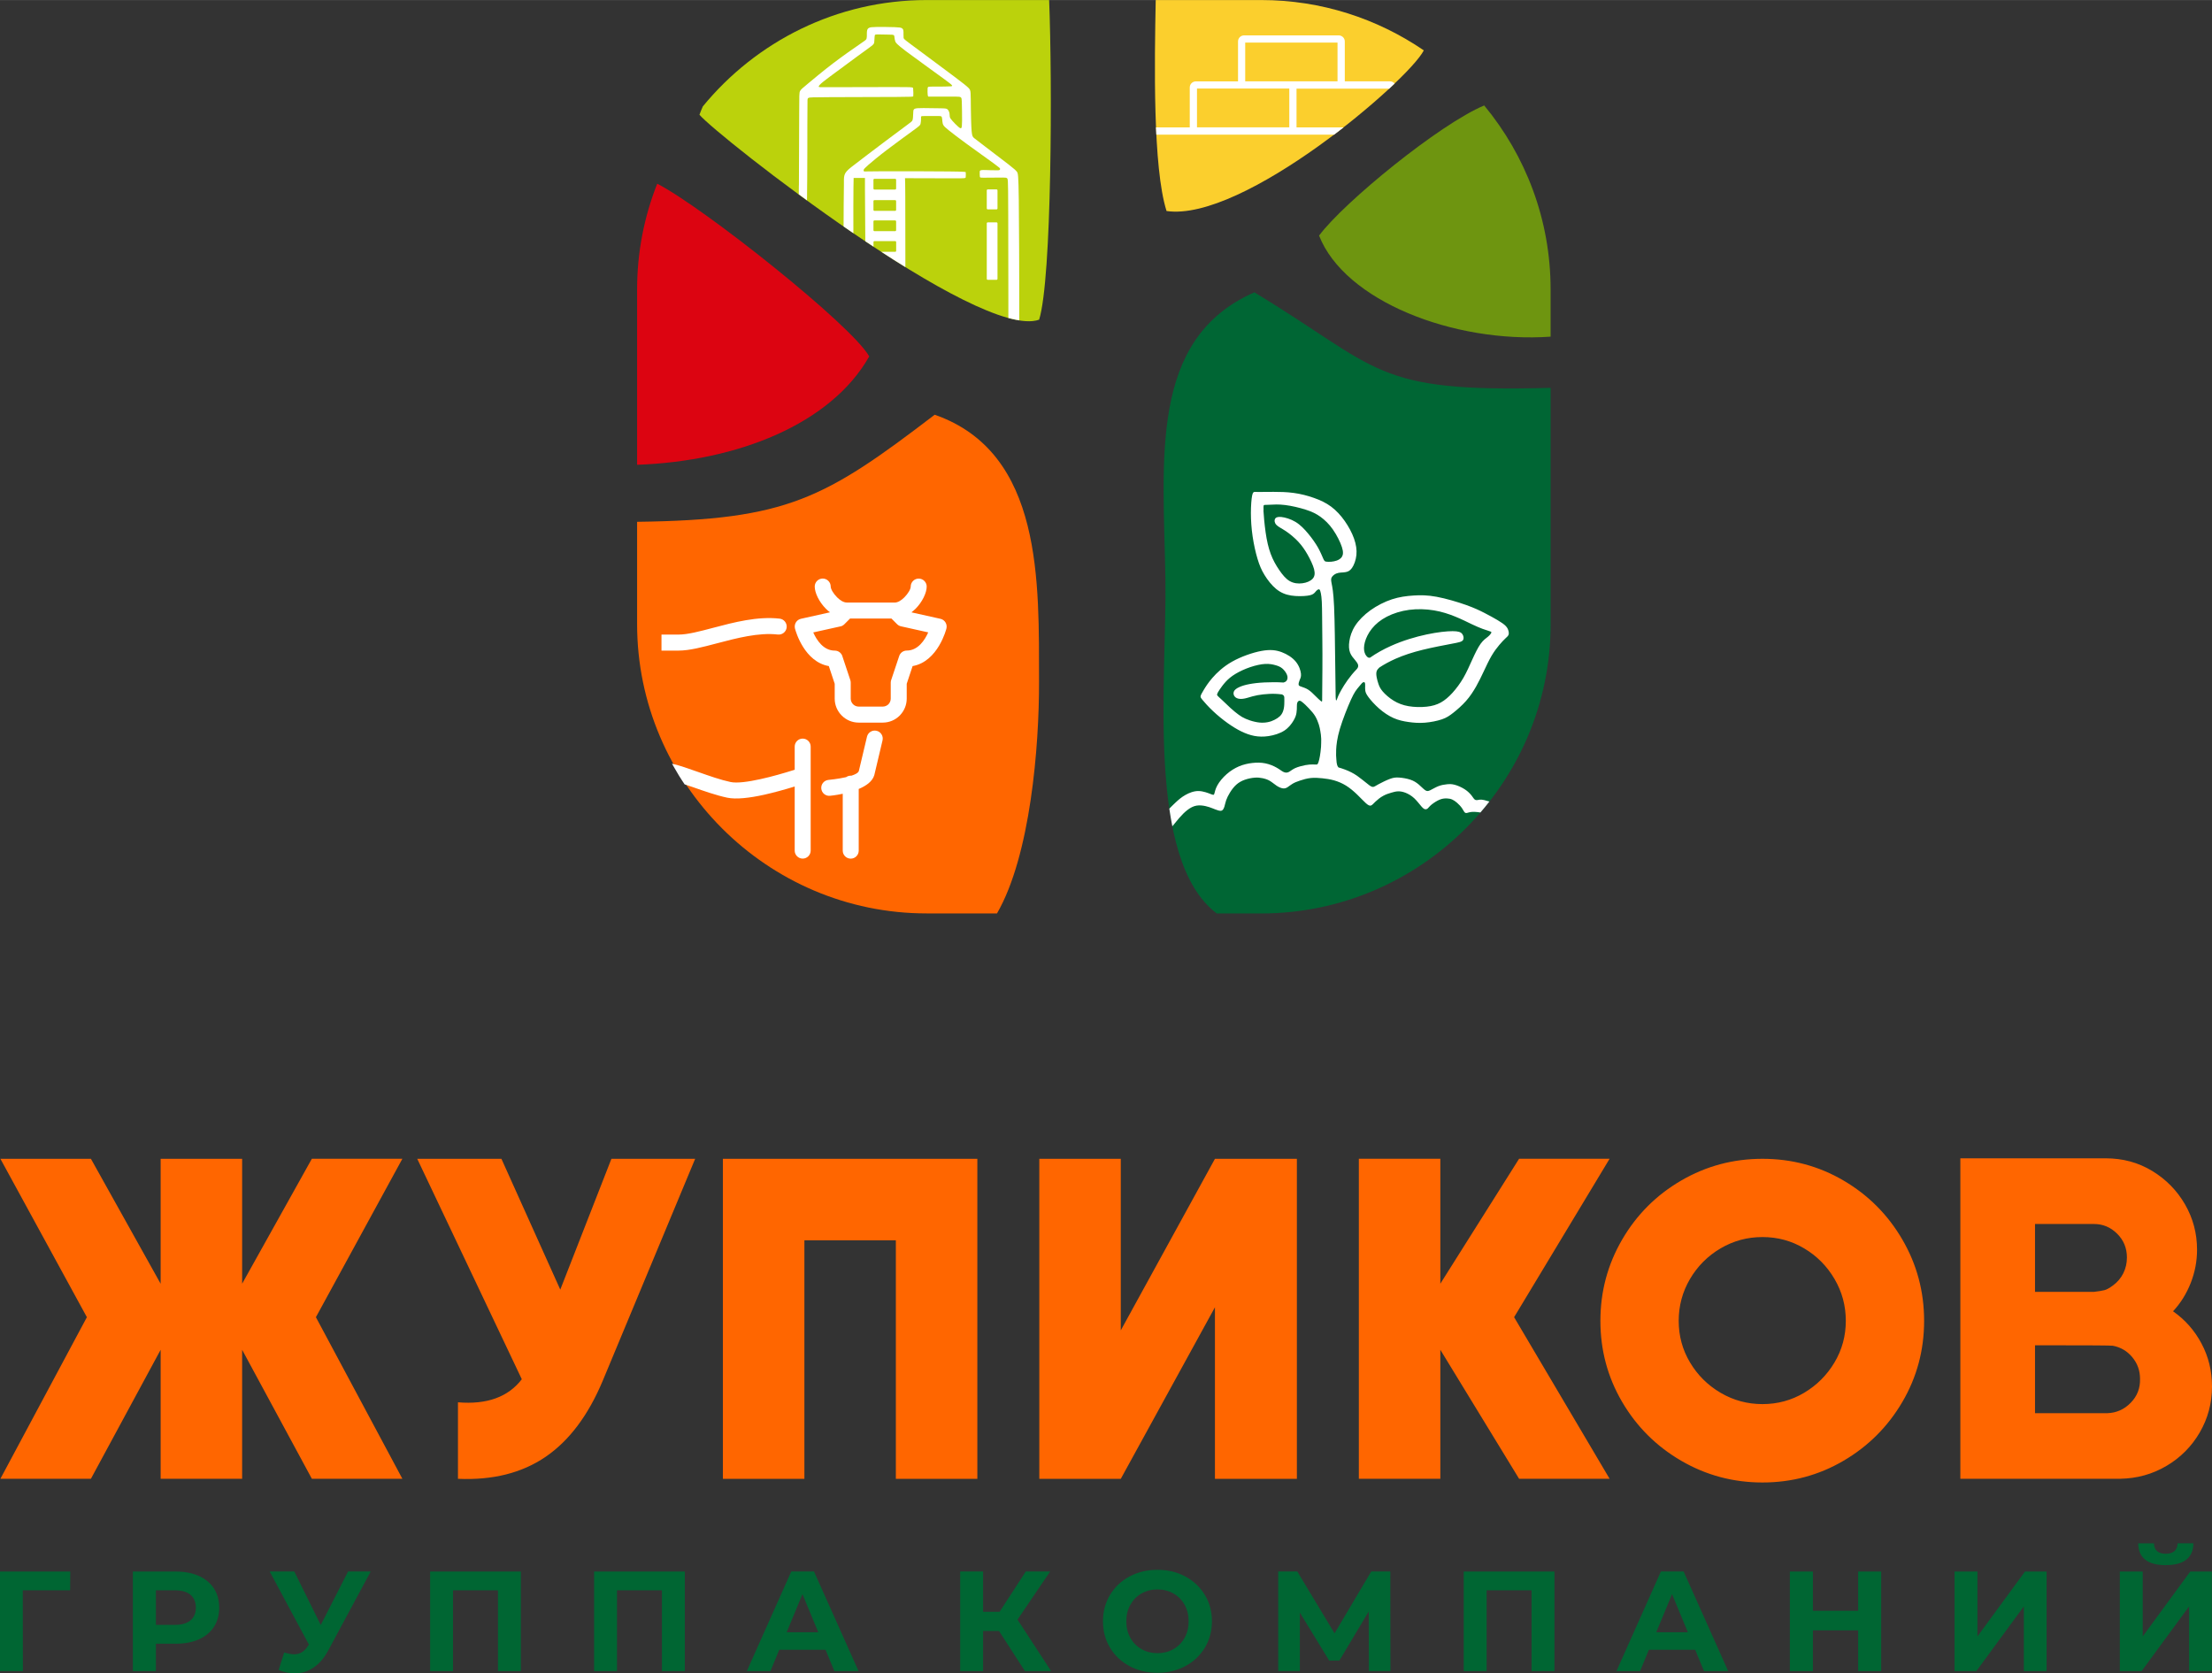 <?xml version="1.0" encoding="UTF-8"?>
<svg id="_Слой_1" data-name="Слой 1" xmlns="http://www.w3.org/2000/svg" width="493" height="373" viewBox="0 0 492.67 372.73">
  <rect x="0" y="0" width="492.67" height="372.73" fill="#333333" stroke="none"/>
  <defs>
    <style>
      .cls-1 {
        fill: #063;
      }

      .cls-2 {
        fill: #fff;
      }

      .cls-2, .cls-3, .cls-4, .cls-5, .cls-6, .cls-7, .cls-8 {
        fill-rule: evenodd;
      }

      .cls-3 {
        fill: #006634;
      }

      .cls-4, .cls-9 {
        fill: #f60;
      }

      .cls-5 {
        fill: #bbd20c;
      }

      .cls-6 {
        fill: #fbcf2d;
      }

      .cls-7 {
        fill: #dc0411;
      }

      .cls-8 {
        fill: #6e9510;
      }
    </style>
  </defs>
  <path class="cls-9" d="M484,292.08c2.69,1.88,4.81,4.29,6.35,7.21,1.55,2.92,2.32,6.1,2.32,9.53,0,3.7-.91,7.11-2.72,10.23-1.82,3.13-4.28,5.61-7.41,7.46-3.13,1.85-6.57,2.81-10.33,2.87h-35.59v-71.38h32.36c3.83,0,7.29.94,10.38,2.82,3.09,1.88,5.53,4.37,7.31,7.46,1.78,3.09,2.67,6.45,2.67,10.08,0,2.55-.47,5.02-1.41,7.41-.94,2.39-2.25,4.49-3.93,6.3M473.72,280.09c0-2.08-.72-3.85-2.17-5.29-1.45-1.45-3.18-2.17-5.19-2.17h-13.11v15.12h13.11c1.14-.13,1.95-.27,2.42-.4.47-.13,1.07-.47,1.81-1.01,1.01-.74,1.78-1.65,2.32-2.72.54-1.08.81-2.25.81-3.53ZM392.55,258.11c6.52,0,12.54,1.61,18.05,4.84,5.51,3.23,9.88,7.61,13.11,13.16,3.23,5.54,4.84,11.58,4.84,18.1s-1.61,12.54-4.84,18.05c-3.23,5.51-7.6,9.88-13.11,13.11-5.51,3.23-11.53,4.84-18.05,4.84s-12.55-1.61-18.1-4.84c-5.55-3.23-9.93-7.6-13.16-13.11-3.23-5.51-4.84-11.53-4.84-18.05s1.61-12.55,4.84-18.1c3.23-5.55,7.61-9.93,13.16-13.16,5.55-3.23,11.58-4.84,18.1-4.84ZM392.55,312.75c3.36,0,6.45-.84,9.28-2.52,2.82-1.68,5.07-3.93,6.76-6.76,1.68-2.82,2.52-5.91,2.52-9.27s-.84-6.47-2.52-9.33c-1.68-2.86-3.93-5.13-6.76-6.81-2.82-1.68-5.91-2.52-9.28-2.52s-6.47.84-9.33,2.52c-2.86,1.68-5.12,3.95-6.81,6.81-1.68,2.86-2.52,5.97-2.52,9.33s.84,6.45,2.52,9.27c1.68,2.82,3.95,5.08,6.81,6.76,2.86,1.68,5.97,2.52,9.33,2.52ZM337.23,293.39h0l21.27,35.99h-20.16l-17.54-28.73v28.73h-18.15v-71.28h18.15v27.83l17.54-27.83h20.16l-21.27,35.29ZM249.63,296.32l20.97-38.21h18.25v71.28h-18.25v-38.21l-20.97,38.21h-18.15v-71.28h18.15v38.21ZM217.68,258.11v71.28h-18.15v-53.13h-20.37v53.13h-18.15v-71.28h56.66ZM136.18,258.11h18.65l-20.57,49.4c-3.23,7.73-7.48,13.39-12.75,16.99-5.28,3.6-11.78,5.23-19.51,4.89v-17.04c6.45.54,11.19-1.18,14.22-5.14l-23.29-49.1h18.75l13.11,29.14,11.39-29.14ZM53.93,285.93l15.53-27.83h20.16l-19.26,35.29,19.26,35.99h-20.16l-15.53-28.73v28.73h-18.15v-28.73l-15.53,28.73H.09l19.26-35.99L.09,258.11h20.16l15.53,27.83v-27.83h18.15v27.83ZM469.38,314.77c2.02-.07,3.75-.84,5.19-2.32,1.45-1.48,2.13-3.26,2.07-5.34,0-1.82-.57-3.41-1.71-4.79-1.14-1.38-2.59-2.24-4.34-2.57-.4-.07-5.18-.1-14.32-.1h-3.02v15.12h16.13Z"/>
  <path class="cls-1" d="M482.38,348.62c-4.06,0-6.1-1.62-6.15-4.85h3.52c.04,1.54.92,2.31,2.63,2.31.85,0,1.49-.2,1.93-.59.44-.39.68-.97.7-1.73h3.52c-.02,1.58-.54,2.79-1.55,3.61-1.01.82-2.54,1.24-4.59,1.24M472.14,350.05h5.1v14.45l10.58-14.45h4.82v22.18h-5.07v-14.42l-10.58,14.42h-4.85v-22.18ZM435.33,350.05h5.1v14.45l10.58-14.45h4.82v22.18h-5.07v-14.42l-10.58,14.42h-4.85v-22.18ZM418.99,350.05v22.18h-5.13v-9.09h-10.08v9.09h-5.13v-22.18h5.13v8.74h10.08v-8.74h5.13ZM375.93,363.57l-3.52-8.49-3.52,8.49h7.03ZM377.55,367.47h-10.3l-1.96,4.75h-5.26l9.89-22.18h5.07l9.92,22.18h-5.39l-1.96-4.75ZM346.22,350.05v22.18h-5.1v-18h-10.01v18h-5.1v-22.18h20.21ZM304.88,372.22l-.03-13.28-6.53,10.93h-2.28l-6.53-10.68v13.02h-4.82v-22.18h4.25l8.3,13.78,8.17-13.78h4.25l.03,22.18h-4.82ZM257.8,368.23c1.31,0,2.49-.3,3.55-.9,1.06-.6,1.89-1.44,2.49-2.52.6-1.08.9-2.3.9-3.68s-.3-2.6-.9-3.68c-.6-1.08-1.43-1.92-2.49-2.52-1.06-.6-2.24-.9-3.55-.9s-2.49.3-3.55.9c-1.06.6-1.88,1.44-2.49,2.52-.6,1.08-.9,2.3-.9,3.68s.3,2.6.9,3.68c.6,1.08,1.43,1.92,2.49,2.52,1.06.6,2.24.9,3.55.9ZM257.8,372.6c-2.3,0-4.38-.5-6.23-1.49-1.85-.99-3.29-2.36-4.34-4.1-1.05-1.74-1.57-3.7-1.57-5.88s.52-4.13,1.57-5.88c1.05-1.74,2.49-3.11,4.34-4.1,1.85-.99,3.92-1.49,6.23-1.49s4.37.5,6.21,1.49c1.84.99,3.28,2.36,4.34,4.1,1.06,1.74,1.58,3.7,1.58,5.88s-.53,4.14-1.58,5.88c-1.06,1.74-2.5,3.11-4.34,4.1-1.84.99-3.91,1.49-6.21,1.49ZM222.51,363.29h-3.55v8.93h-5.1v-22.18h5.1v8.97h3.68l5.83-8.97h5.42l-7.26,10.71,7.48,11.47h-5.83l-5.77-8.93ZM182.25,363.57l-3.52-8.49-3.52,8.49h7.03ZM183.86,367.47h-10.3l-1.96,4.75h-5.26l9.89-22.18h5.07l9.92,22.18h-5.39l-1.96-4.75ZM152.53,350.05v22.18h-5.1v-18h-10.01v18h-5.1v-22.18h20.21ZM116.01,350.05v22.18h-5.1v-18h-10.01v18h-5.1v-22.18h20.21ZM82.56,350.05l-9.44,17.55c-.91,1.69-2,2.97-3.28,3.83-1.28.87-2.67,1.3-4.17,1.3-1.16,0-2.37-.25-3.61-.76l1.24-3.9c.89.27,1.63.41,2.22.41.63,0,1.2-.15,1.71-.46.51-.31.97-.79,1.39-1.44l.19-.25-8.74-16.29h5.48l5.89,11.91,6.08-11.91h5.04ZM38.9,361.93c1.54,0,2.71-.33,3.52-1,.8-.67,1.2-1.61,1.2-2.84s-.4-2.2-1.2-2.87c-.8-.67-1.98-1-3.52-1h-4.18v7.7h4.18ZM39.19,350.05c1.96,0,3.67.33,5.12.98,1.45.65,2.56,1.58,3.34,2.79.78,1.2,1.17,2.63,1.17,4.28s-.39,3.05-1.17,4.26c-.78,1.21-1.9,2.14-3.34,2.79-1.45.64-3.15.97-5.12.97h-4.47v6.11h-5.13v-22.18h9.6ZM15.62,354.23H5.07l.03,18H0v-22.18h15.65l-.03,4.18Z"/>
  <path class="cls-3" d="M345.36,86.38c-39.61,1.11-37.81-4.25-65.98-21.27-23.65,10.38-20.22,37.41-19.81,63.96.34,22.1-4.47,62.41,11.44,74.39h9.91c35.45,0,64.45-29,64.45-64.45v-52.63Z"/>
  <path class="cls-4" d="M222.05,203.46c7.48-12.91,9.41-37.32,9.37-51.61-.05-21.95,1-51.02-23.24-59.48-24.51,18.73-32.81,23.43-66.28,23.85v22.78c0,35.45,29,64.45,64.45,64.45h15.7Z"/>
  <path class="cls-5" d="M155.78,25.54c3.88,4.66,62.21,50.44,75.66,45.66,2.86-9.14,2.94-53.25,2.23-71.2h-27.31c-20.02,0-37.98,9.25-49.82,23.69-.27.61-.52,1.22-.75,1.85"/>
  <path class="cls-7" d="M141.9,103.52c22.31-.79,43.14-9.02,51.7-24.14-3.85-6.91-36.89-33.16-47.22-38.47-2.89,7.3-4.48,15.24-4.48,23.54v39.07Z"/>
  <path class="cls-6" d="M259.81,46.99c17.1,2.51,53.81-28.96,57.31-35.78-10.34-7.06-22.81-11.21-36.2-11.21h-23.51c-.27,13.79-.67,37.28,2.41,46.99"/>
  <path class="cls-8" d="M293.79,52.46c5.68,14.55,29.96,24.03,51.57,22.52v-10.53c0-15.52-5.56-29.81-14.79-40.97-9.91,4.14-31.26,21.56-36.77,28.98"/>
  <path class="cls-2" d="M149.7,170.11c1.67.38,3.73,1.1,5.84,1.85,2.39.84,4.95,1.75,7.17,2.22,1.42.3,3.91-.03,6.7-.65,2.52-.55,5.2-1.33,7.59-2.08v-5.16c0-.98.8-1.78,1.78-1.78s1.78.8,1.78,1.78v23.17c0,.98-.8,1.78-1.78,1.78s-1.78-.8-1.78-1.78v-14.28c-2.21.68-4.59,1.34-6.82,1.84-3.22.71-6.22,1.07-8.21.65-2.45-.52-5.12-1.46-7.62-2.34-.63-.22-1.28-.43-1.87-.63-.4-.61-.79-1.18-1.26-1.95-.47-.77-1.06-1.79-1.53-2.61M147.33,144.9v-3.56h3.83c1.97,0,4.68-.71,7.66-1.5,4.64-1.23,9.89-2.61,14.82-2.05.98.11,1.68.99,1.57,1.97-.11.98-.99,1.68-1.97,1.57-4.28-.49-9.18.81-13.52,1.95-3.23.85-6.16,1.63-8.56,1.63h-3.83ZM188.59,134.2c-.7,0-1.47-.49-2.13-1.14-.86-.86-1.44-1.86-1.44-2.42,0-.98-.8-1.78-1.78-1.78s-1.78.8-1.78,1.78c0,1.41,1,3.46,2.48,4.94.29.29.59.56.92.8l-6.46,1.44c-.96.21-1.56,1.16-1.35,2.12,0,.04.02.08.03.12.19.7,2.11,7.35,7.52,8.3l1.31,3.94v3.3c0,1.48.6,2.81,1.57,3.78.97.97,2.3,1.57,3.78,1.57h5.35c1.48,0,2.81-.6,3.78-1.57.04-.04.07-.08.11-.12.9-.96,1.45-2.25,1.45-3.66v-3.3l1.31-3.94c5.7-1,7.53-8.34,7.53-8.36.24-.95-.33-1.92-1.28-2.16l-6.51-1.45c.32-.25.63-.52.92-.8,1.48-1.48,2.48-3.54,2.48-4.94,0-.98-.8-1.78-1.78-1.78s-1.78.8-1.78,1.78c0,.56-.58,1.56-1.44,2.42-.65.65-1.42,1.14-2.13,1.14h-10.69ZM196.56,164.91c.23-.96-.37-1.92-1.32-2.14-.96-.23-1.92.37-2.14,1.32l-1.81,7.62c-.12.43-.78.78-1.65,1.06-.05,0-.11,0-.16,0-.39,0-.74.12-1.03.33-1.85.42-3.91.61-3.92.61-.98.09-1.7.95-1.61,1.93.09.98.95,1.7,1.93,1.61,0,0,1.25-.11,2.85-.45v12.67c0,.98.8,1.78,1.78,1.78s1.78-.8,1.78-1.78v-13.74c1.64-.69,3.05-1.67,3.46-3.06.02-.05.03-.1.04-.15l1.8-7.6ZM188.07,139.03l1.26-1.26h9.22l1.26,1.26h0c.23.23.53.4.87.47l6.06,1.35c-.76,1.7-2.26,4.05-4.79,4.05h0c-.74,0-1.44.48-1.68,1.23l-1.73,5.18c-.1.22-.15.47-.15.72v3.56c0,.46-.17.88-.45,1.2l-.07.07c-.32.32-.77.52-1.26.52h-5.35c-.49,0-.94-.2-1.26-.52-.32-.32-.52-.77-.52-1.26v-3.56h0c0-.19-.03-.37-.09-.56l-1.73-5.19c-.18-.79-.89-1.38-1.74-1.38-2.52,0-4.03-2.34-4.79-4.05l5.91-1.31c.38-.05.74-.22,1.02-.51Z"/>
  <path class="cls-2" d="M281.4,113.67c.05,1.06.23,3.1.49,4.92.26,1.82.62,3.41,1.13,4.78.51,1.38,1.18,2.54,1.89,3.58.71,1.04,1.45,1.96,2.33,2.47.88.51,1.91.62,2.84.49.94-.12,1.78-.48,2.26-.99.48-.51.58-1.18.34-2.14-.25-.95-.85-2.19-1.46-3.27-.62-1.08-1.25-1.99-2.08-2.88-.83-.88-1.85-1.73-2.75-2.33-.9-.6-1.68-.95-2.1-1.39-.42-.44-.49-.97-.32-1.32.18-.35.6-.53,1.43-.44.83.09,2.06.44,3.14,1.09,1.08.65,1.99,1.61,2.84,2.63.85,1.02,1.62,2.12,2.19,3.12.56,1.01.92,1.92,1.15,2.43.23.51.34.62.62.67.28.05.74.05,1.16.02.42-.04.81-.11,1.24-.26.42-.16.88-.41,1.15-.85.26-.44.34-1.08-.02-2.17-.35-1.09-1.13-2.65-1.99-3.88-.86-1.24-1.82-2.15-2.77-2.84-.95-.69-1.91-1.15-3.28-1.59-1.38-.44-3.18-.87-4.62-1.04-1.45-.18-2.54-.11-3.2-.07-.66.04-.89.04-1.07.04-.17,0-.29,0-.39.04-.1.03-.17.1-.12,1.16M285.34,154.65c-.44-.06-.88-.09-1.33-.11-.88-.03-1.83.03-2.67.12-.84.09-1.59.23-2.35.43-.76.21-1.53.49-2.21.56-.68.08-1.26-.04-1.63-.35-.37-.31-.51-.82-.35-1.24.16-.42.62-.75,1.22-1.02.59-.27,1.31-.49,2.21-.66.9-.17,1.97-.31,3.43-.38,1.27-.06,2.83-.08,4.17.02.05-.01.11-.02.16-.04.32-.1.53-.26.66-.53.13-.27.18-.66,0-1.13-.18-.48-.59-1.05-1.04-1.43-.45-.38-.94-.57-1.55-.74-.61-.17-1.33-.32-2.28-.27-.95.05-2.12.31-3.31.71-1.19.4-2.38.95-3.32,1.52-.93.56-1.6,1.14-2.17,1.76-.57.62-1.04,1.29-1.35,1.75-.31.46-.45.73-.51.91-.07.18-.06.29.09.46.14.17.42.41.94.89.51.48,1.26,1.22,1.93,1.83.67.61,1.28,1.1,1.8,1.48.52.38.97.65,1.57.91.6.26,1.36.52,2.07.67.7.16,1.35.22,1.96.19.6-.03,1.16-.14,1.67-.32.5-.18.95-.41,1.33-.66.38-.25.69-.51.94-.87.25-.36.43-.83.53-1.36.1-.54.11-1.15.11-1.57,0-.42,0-.66-.01-.84-.02-.18-.05-.3-.14-.41-.08-.1-.21-.19-.35-.24-.06-.02-.13-.04-.21-.06ZM305.16,146.47c1.41-.99,2.98-1.86,4.63-2.6,2.66-1.2,5.52-2.04,7.97-2.56s4.49-.73,5.77-.73,1.82.2,2.14.61c.32.41.42,1.02.17,1.39-.25.37-.87.5-2.47.8-1.61.31-4.21.79-6.49,1.35-2.28.56-4.25,1.2-6.08,2.01-1.28.57-2.49,1.22-3.58,1.94-.22.22-.44.44-.56.71-.2.44-.12,1.02-.03,1.51.09.49.21.9.37,1.38.16.48.37,1.03.94,1.7.56.67,1.48,1.48,2.46,2.08.98.6,2.04,1.01,3.32,1.23,1.28.22,2.78.25,4.03.11,1.25-.13,2.25-.43,3.16-.93.91-.51,1.74-1.22,2.59-2.15.84-.93,1.7-2.07,2.43-3.33.73-1.27,1.34-2.66,1.96-4.03.62-1.37,1.27-2.72,1.89-3.58.62-.86,1.21-1.22,1.63-1.57.42-.35.67-.69.74-.88.07-.19-.04-.23-.39-.34-.34-.11-.92-.3-1.56-.53-.64-.24-1.34-.53-2.35-1.01-1.01-.48-2.31-1.14-3.74-1.72-1.43-.58-2.97-1.09-4.72-1.38-1.74-.29-3.68-.36-5.52-.12-1.83.24-3.56.79-4.98,1.52-1.41.73-2.51,1.64-3.32,2.65-.81,1-1.33,2.1-1.58,3.04-.25.94-.24,1.71-.06,2.29.18.59.53.98.8,1.12.15.07.27.06.41.03ZM260.43,180.12c.42-.42.92-.93,1.43-1.4.66-.62,1.32-1.18,2.17-1.66.85-.48,1.88-.89,2.94-.87,1.06.02,2.15.46,2.73.69.59.22.67.22.77-.12.1-.34.22-1.03.67-1.84.44-.81,1.21-1.74,2.07-2.49.86-.76,1.81-1.34,2.77-1.75.97-.4,1.96-.63,2.94-.74.98-.11,1.95-.11,2.89.08.94.19,1.85.57,2.51.95.67.37,1.09.74,1.49.94.4.2.79.24,1.17.07.38-.17.77-.55,1.43-.87.67-.31,1.61-.55,2.32-.69.71-.13,1.17-.15,1.59-.15.3,0,.58.01.9.02h0c.17,0,.3-.08.47-.63.18-.56.4-1.62.54-3.3.02-.56.05-1.22.04-1.77-.02-.7-.11-1.23-.19-1.71-.08-.48-.16-.92-.34-1.5-.18-.57-.46-1.28-.82-1.88-.37-.61-.82-1.11-1.41-1.74-.48-.51-1.05-1.09-1.71-1.57-.09-.04-.16-.08-.23-.1-.14-.04-.27-.01-.38.07-.11.08-.21.22-.26.39-.06.17-.07.36-.08.74,0,.38,0,.95-.09,1.48-.08.53-.25,1.03-.66,1.73-.41.7-1.07,1.59-2.05,2.23-.99.64-2.31,1.04-3.49,1.22-1.18.18-2.21.14-3.19-.04-.98-.19-1.92-.53-2.89-1-.97-.47-1.96-1.08-3.05-1.85-1.09-.78-2.26-1.73-3.26-2.68-1.01-.95-1.85-1.89-2.3-2.44-.45-.54-.52-.68-.45-.95.07-.27.29-.66.68-1.31.39-.65.95-1.56,1.93-2.69.98-1.13,2.39-2.49,4.39-3.62,2-1.13,4.59-2.03,6.54-2.39,1.95-.36,3.26-.19,4.5.27,1.23.46,2.39,1.2,3.14,2.11.75.91,1.09,1.99,1.16,2.69.07.7-.13,1.04-.29,1.41-.16.38-.27.8-.23,1.04.03.18.13.26.3.33l.11.04c.78.27,1.3.45,1.8.79.51.34,1,.83,1.5,1.33.5.5,1.01.99,1.27,1.18.22.16.25.09.26-.22v-.03s0-.02,0-.02v-.02s0-.02,0-.02v-.04s0-.02,0-.02v-.04s0-.02,0-.02v-.04s0-.02,0-.02h0s0-.02,0-.02v-.05s0-.02,0-.02v-.02c.04-4.06.09-9.09.04-12.96-.06-4.16-.03-6.92-.12-8.6-.09-1.68-.3-2.27-.4-2.54-.1-.27-.32-.26-.54-.11-.08.05-.16.12-.24.19-.14.18-.29.35-.44.5-.33.32-.68.51-1.59.63-.91.12-2.37.16-3.63-.04-1.26-.2-2.33-.65-3.32-1.46-.99-.81-1.91-1.99-2.6-3.12-.69-1.12-1.13-2.18-1.56-3.61-.43-1.43-.83-3.22-1.09-5-.26-1.78-.38-3.55-.38-5.18s.12-3.12.27-3.88c.16-.77.35-.82.56-.83.21-.01.44.01,1.1.01s1.74-.02,3.09-.02,2.95.02,4.52.24c1.57.21,3.1.61,4.51,1.11,1.4.49,2.68,1.09,3.82,1.94,1.14.85,2.16,1.96,3.03,3.2.87,1.24,1.61,2.61,2.07,3.91.46,1.3.65,2.53.53,3.68-.12,1.16-.54,2.24-.99,2.88-.45.64-.92.83-1.44.92-.35.06-.71.08-1.08.1-.3.03-.63.07-.97.21-.41.17-.82.5-1.01.83-.19.33-.17.66-.03,1.38s.4,1.81.55,5.15c.15,3.34.2,8.92.26,13.32.03,2.63.07,4.84.09,6.82.02.21.03.39.04.52.04.35.11.33.23.03.12-.3.28-.88,1.03-2.18.67-1.18,1.81-2.94,3.41-4.59h0c.09-.11.16-.2.21-.31.09-.18.14-.42.05-.7-.09-.28-.32-.6-.67-1.02-.35-.42-.82-.93-1.09-1.62-.26-.68-.32-1.53-.16-2.56.15-1.03.52-2.24,1.29-3.44.78-1.2,1.96-2.4,3.4-3.44,1.44-1.03,3.14-1.9,4.78-2.44,1.65-.54,3.25-.75,4.82-.85,1.56-.1,3.08-.1,5.14.28,2.06.38,4.67,1.15,6.55,1.82,1.88.67,3.04,1.23,4.11,1.78,1.08.55,2.08,1.11,2.9,1.59.82.49,1.46.92,1.85,1.33.39.41.53.79.61,1.13.08.34.09.64-.02.88-.11.24-.34.43-.69.76-.35.34-.83.82-1.36,1.46-.54.64-1.14,1.43-1.73,2.44-.59,1.01-1.16,2.24-1.71,3.41-.55,1.17-1.08,2.27-1.7,3.37-.63,1.1-1.35,2.22-2.25,3.23-.9,1.02-1.96,1.94-2.82,2.62-.86.68-1.51,1.12-2.56,1.48-1.06.36-2.52.65-3.82.75-1.3.1-2.45.01-3.58-.15-1.13-.16-2.25-.39-3.37-.89-1.12-.5-2.23-1.25-3.22-2.12s-1.86-1.85-2.36-2.53c-.51-.68-.65-1.07-.71-1.45-.06-.38-.04-.75-.03-1.01.01-.25.01-.38-.01-.51-.02-.13-.07-.25-.11-.31-.04-.06-.09-.06-.16-.06-.07,0-.16.01-.27.09-.05.03-.1.08-.15.12-.22.25-.42.49-.6.7-.71.84-1.08,1.29-1.83,2.92-.75,1.63-1.86,4.43-2.5,6.56-.63,2.14-.78,3.61-.83,4.65-.05,1.04,0,1.65.04,2.12.03.32.06.58.07.79h0s0,0,0,0c.03.22.07.38.12.54.07.19.16.36.28.5.92.26,1.99.64,2.91,1.12.99.51,1.8,1.14,2.44,1.65.65.51,1.13.92,1.5,1.19.37.27.64.41.9.38.26-.03.52-.23,1.19-.6.67-.36,1.73-.89,2.52-1.18.79-.29,1.29-.35,2.04-.3.75.05,1.74.21,2.51.47.78.26,1.34.63,1.88,1.08.53.45,1.04,1,1.42,1.26.38.26.65.24,1.12.02.47-.22,1.16-.65,1.82-.91.67-.26,1.31-.36,1.88-.42.56-.06,1.05-.08,1.74.1.69.18,1.57.56,2.27,1.02.7.45,1.2.98,1.54,1.42.34.44.52.81.8.93.27.12.64,0,.97-.04.33-.04.64,0,1.07.1.32.07.7.18,1.1.31-.65.83-1.31,1.64-2,2.44-.4-.07-.89-.12-1.3-.14-.49-.02-.88.02-1.22.11-.34.09-.65.23-.88.09-.23-.14-.39-.57-.69-1-.29-.43-.72-.88-1.11-1.22-.39-.34-.76-.59-1.11-.74-.35-.15-.7-.21-1.13-.23-.43-.02-.96,0-1.59.25-.64.25-1.38.74-1.85,1.12-.46.38-.65.67-.84.84-.19.17-.39.23-.61.19-.21-.04-.43-.18-.83-.64-.39-.45-.96-1.22-1.59-1.81-.64-.59-1.34-.99-1.97-1.23-.63-.24-1.17-.32-1.66-.3-.49.02-.94.14-1.48.3-.55.16-1.19.36-1.83.72-.64.35-1.26.86-1.7,1.28-.44.42-.71.77-1,.86-.29.09-.62-.07-1.12-.52-.51-.45-1.19-1.2-1.95-1.93-.76-.73-1.58-1.43-2.46-1.98-.88-.55-1.81-.93-2.69-1.18-.89-.25-1.74-.37-2.59-.46-.86-.09-1.73-.15-2.58-.06-.86.09-1.7.33-2.4.57-.7.23-1.24.45-1.68.72-.44.26-.79.56-1.11.77-.32.2-.63.3-1.02.25-.39-.05-.88-.25-1.38-.58-.5-.33-1.03-.8-1.56-1.11-.53-.31-1.08-.47-1.61-.58-.53-.11-1.06-.17-1.73-.12-.67.05-1.47.21-2.19.46-.72.25-1.34.6-1.9,1.09-.55.49-1.04,1.14-1.42,1.76-.38.62-.67,1.2-.85,1.72-.18.52-.26.99-.38,1.38-.12.39-.28.72-.5.87-.22.15-.5.13-.89.02-.38-.11-.87-.31-1.33-.49-.46-.18-.91-.34-1.49-.47-.59-.13-1.31-.23-2.01-.11-.7.12-1.36.46-2.02.97-.66.5-1.3,1.17-1.84,1.79-.54.62-.96,1.18-1.3,1.58-.08.09-.16.18-.23.26-.25-1.27-.47-2.58-.67-3.91Z"/>
  <path class="cls-2" d="M277.34,9.47v8.64h20.56s0-8.64,0-8.64h-20.56ZM287.16,19.71h-20.56s0,8.64,0,8.64h20.56s0-8.64,0-8.64ZM299.51,18.11h10.08c.41,0,.79.19,1.03.49-.41.4-.85.8-1.29,1.22v-.09h-20.56s0,8.64,0,8.64h10.47c-.69.54-1.38,1.07-2.09,1.61h-39.61c-.03-.53-.05-1.07-.07-1.61h7.52v-8.9c0-.74.6-1.35,1.35-1.35h9.4v-8.9c0-.74.6-1.35,1.35-1.35h21.08c.74,0,1.35.6,1.35,1.35v8.9Z"/>
  <path class="cls-2" d="M194.76,44.57h4.61c.12,0,.22.1.22.22v1.95c0,.12-.1.22-.22.22h-4.61c-.12,0-.22-.1-.22-.22v-1.95c0-.12.1-.22.22-.22M194.76,49.09h4.61c.12,0,.22.1.22.22v1.95c0,.12-.1.22-.22.22h-4.61c-.12,0-.22-.1-.22-.22v-1.95c0-.12.1-.22.22-.22ZM194.76,39.82h4.61c.12,0,.22.1.22.22v1.95c0,.12-.1.22-.22.22h-4.61c-.12,0-.22-.1-.22-.22v-1.95c0-.12.1-.22.22-.22ZM219.78,62.1v-12.36c0-.12.1-.22.22-.22h1.95c.12,0,.22.1.22.22v12.36c0,.12-.1.22-.22.22h-1.95c-.12,0-.22-.1-.22-.22ZM219.78,46.41v-4.01c0-.12.1-.22.22-.22h1.95c.12,0,.22.1.22.22v4.01c0,.12-.1.22-.22.22h-1.95c-.12,0-.22-.1-.22-.22ZM177.94,41.31c.02-4.07.05-11.89.06-16.04.01-4.14.01-4.61.18-4.97.16-.36.49-.62,1.74-1.66,1.25-1.04,3.42-2.86,5.64-4.55,2.22-1.69,4.48-3.26,5.72-4.11,1.24-.86,1.46-1,1.6-1.17.13-.17.18-.35.19-.74,0-.39-.02-.99.07-1.35.09-.36.31-.48.53-.57.22-.08.45-.13,1.52-.15,1.07-.02,2.97,0,4.07.04,1.1.04,1.39.1,1.59.22.2.11.31.28.35.51.05.22.03.5.03.78s.02.58.02.77c0,.19,0,.28.56.73.55.45,1.66,1.24,3.74,2.79,2.09,1.54,5.16,3.83,7.06,5.26,1.9,1.43,2.64,2.02,3.05,2.42.41.4.48.61.52,1.31.04.7.04,1.88.06,3.52.02,1.64.07,3.74.17,4.87.1,1.13.25,1.28.62,1.58.37.3.95.74,2.42,1.86,1.47,1.11,3.81,2.89,5.16,3.94,1.34,1.05,1.68,1.37,1.9,1.68.22.31.33.6.4,6.21.07,5.61.1,16.54.11,22.33,0,2.12,0,3.55,0,4.53-.76-.12-1.57-.3-2.43-.53,0-.89,0-2.15,0-3.94,0-4.86-.02-13.7-.03-18.91-.02-5.2-.03-6.77-.08-7.57-.05-.81-.12-.85-1.14-.86-1.02,0-2.99.02-4,.03-1.01,0-1.07,0-1.1-.24-.03-.23-.03-.68-.03-.97s0-.43.43-.48c.43-.05,1.29,0,1.93.02.64.02,1.07.02,1.4.02s.54,0,.65-.06c.12-.06.13-.18.12-.29-.02-.11-.06-.2-1.4-1.18-1.34-.98-3.98-2.85-5.95-4.29-1.96-1.43-3.25-2.43-4.04-3.06-.78-.63-1.06-.89-1.22-1.16-.16-.27-.21-.55-.24-.88-.03-.34-.05-.74-.13-.94-.08-.21-.24-.22-.94-.23-.7,0-1.94,0-2.66,0-.71,0-.9.02-.97.09-.08.07-.05.19-.05.51s-.03.82-.11,1.14c-.08.31-.2.44-1.53,1.41-1.33.97-3.86,2.8-5.86,4.32-2,1.52-3.45,2.73-4.26,3.44-.81.71-.96.91-1.01,1.07-.05.17,0,.31.08.35.08.05.21,0,3.97-.02,3.76-.02,11.16,0,14.88.04,3.72.04,3.77.1,3.79.17.02.07.02.15.02.37s0,.59-.03.78c-.03.19-.09.21-2.48.21s-7.1-.01-10.71-.03h-.32c.03.5.05,1.52.06,4,.02,3.47.02,9.79.02,13.29,0,1.08,0,1.9,0,2.51-1.77-1.09-3.56-2.23-5.35-3.4h3.08c.12,0,.22-.1.22-.22v-1.95c0-.12-.1-.22-.22-.22h-4.61c-.12,0-.22.1-.22.22v1.02c-.61-.4-1.22-.81-1.82-1.21-.02-3.42-.06-8.64-.08-11.47,0-1.33,0-2.13,0-2.62-1.08,0-1.87,0-2.52,0-.01.43-.03,1.05-.04,1.98-.03,2.36-.03,6.7-.02,9.14,0,.46,0,.85,0,1.18-.73-.5-1.46-1-2.18-1.5.01-2.94.03-6.88.07-9.09.04-2.22-.26-2.65,1.7-4.17,1.71-1.33,5.13-3.92,7.61-5.79,2.48-1.86,4.01-3,4.87-3.63.85-.63,1.02-.75,1.11-1.01.09-.26.11-.66.12-1.01.02-.35.03-.66.05-.92.02-.26.05-.48.34-.6.28-.12.82-.15,1.94-.15s2.82.03,3.82.05c1,.02,1.29.04,1.51.23.22.19.38.56.44.87.06.31.03.58.08.81.05.24.19.45.55.86.36.41.94,1.01,1.33,1.34.38.34.57.41.68.28.11-.13.16-.47.17-1.65,0-1.18-.02-3.21-.06-4.24-.04-1.04-.08-1.08-1.29-1.1-1.2-.02-3.57,0-4.77,0-1.2,0-1.25,0-1.32,0-.07,0-.16-.02-.21-.36-.05-.34-.05-1-.03-1.37.02-.37.05-.45.38-.48.33-.03.96-.02,1.9-.02s2.2-.02,2.83-.06c.63-.05.63-.12-1.47-1.66-2.09-1.53-6.28-4.53-8.45-6.16-2.16-1.64-2.3-1.92-2.39-2.21-.09-.29-.15-.59-.17-.84-.03-.25-.03-.44-.18-.54-.15-.1-.45-.1-1.06-.11-.61,0-1.53-.03-2.1-.04-.57,0-.8,0-.93.05-.12.06-.14.19-.16.5-.02.32-.04.83-.08,1.16-.04.33-.11.47-.65.89-.54.42-1.54,1.13-3.01,2.2-1.46,1.07-3.39,2.5-4.81,3.55-1.42,1.05-2.34,1.72-2.96,2.23-.62.51-.94.86-.94,1.03,0,.17.29.15,2.28.14,1.99,0,5.66,0,9.05-.02,3.39,0,6.49-.03,8.07,0,1.57.02,1.61.07,1.63.3.03.23.04.64.05.97,0,.34,0,.6-.02.74-.03.14-.08.16-3.73.18-3.65.02-10.91.03-14.82.05-3.91.02-4.47.04-4.75.14-.27.11-.26.3-.26,1.01s-.02,1.92-.03,5.15c0,3.23,0,8.47-.03,11.92-.01,2.25-.03,3.74-.05,4.76-.62-.45-1.23-.9-1.83-1.34,0-.54.01-1.21.02-2.02Z"/>
</svg>